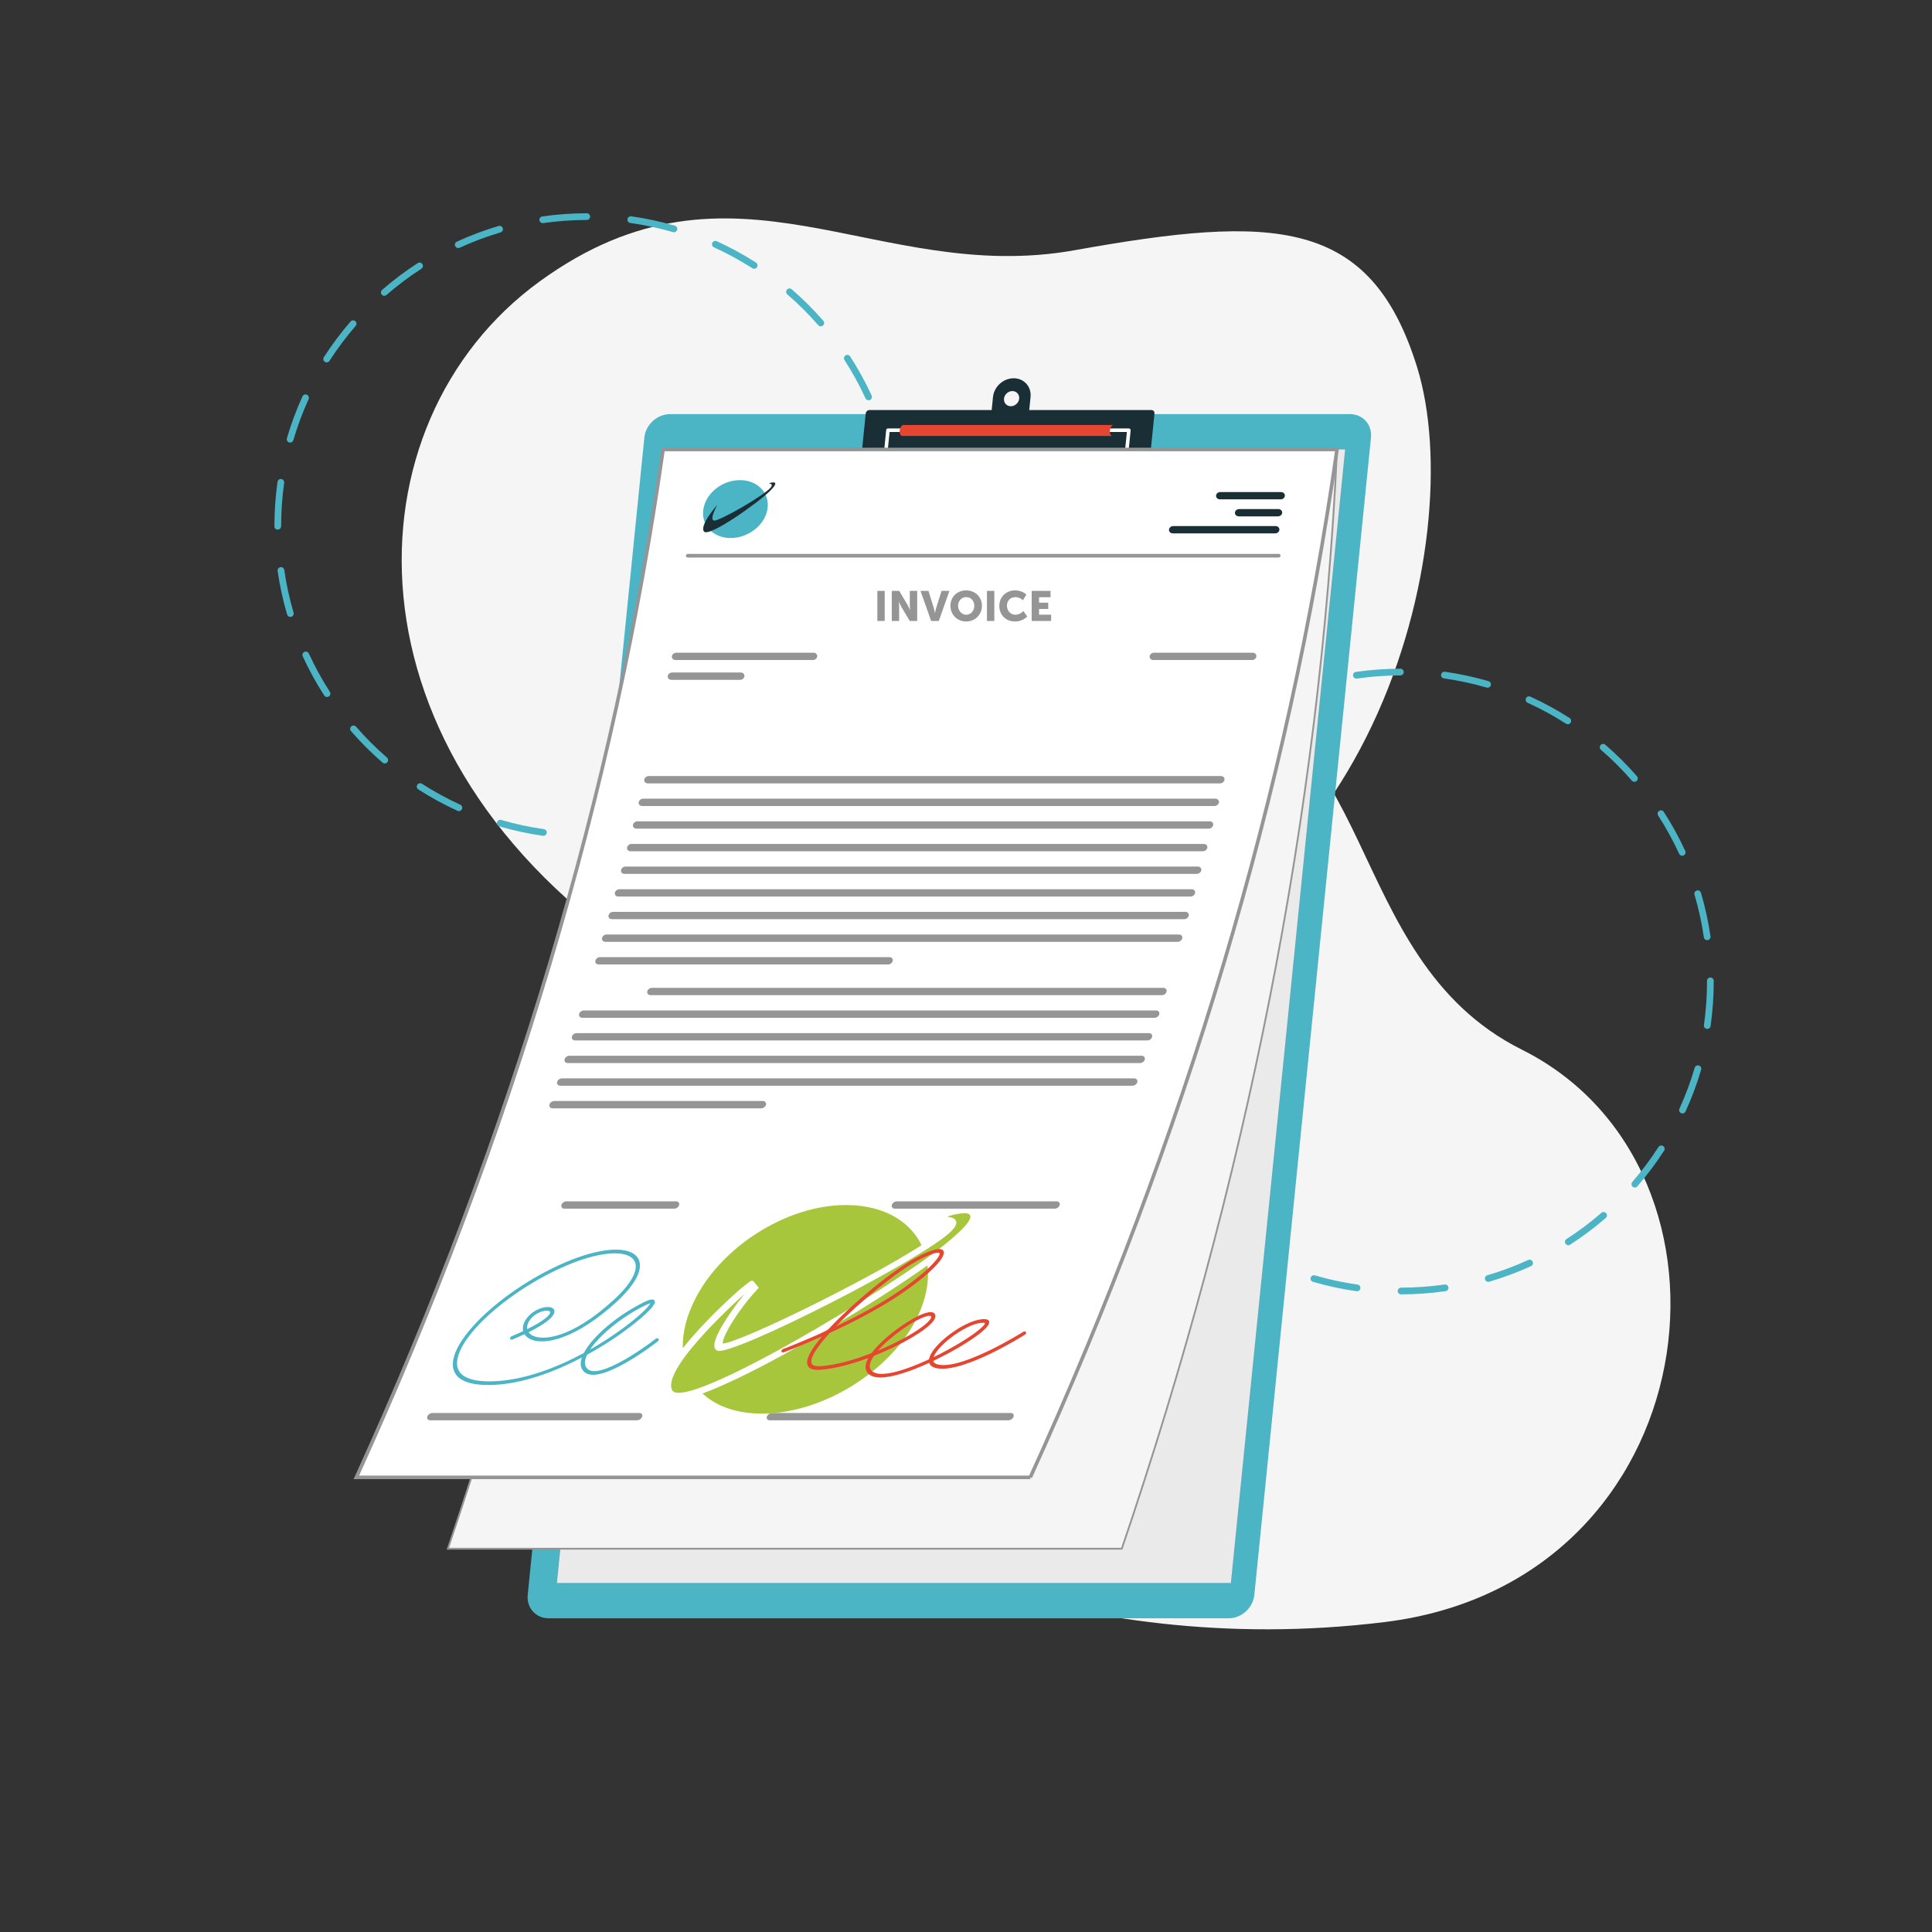 <?xml version="1.0" encoding="UTF-8"?><svg id="_0" xmlns="http://www.w3.org/2000/svg" viewBox="0 0 1080 1080"><rect x="0" y="0" width="1080" height="1080" fill="#333333" stroke="none"/><defs><style>.cls-1,.cls-2{stroke-width:2px;}.cls-1,.cls-3,.cls-4{stroke:#959595;stroke-miterlimit:10;}.cls-1,.cls-5{fill:#fff;}.cls-2{fill:none;stroke:#fff;stroke-linecap:round;stroke-linejoin:round;}.cls-3,.cls-6{fill:#f5f5f5;}.cls-4,.cls-7{fill:#959595;}.cls-8,.cls-9,.cls-7,.cls-10,.cls-11,.cls-5,.cls-12,.cls-6{stroke-width:0px;}.cls-13{isolation:isolate;opacity:.2;}.cls-9{fill:#4bb4c5;}.cls-10{fill:#1a2e35;}.cls-11{fill:#a8c63c;}.cls-12{fill:#e64530;}</style></defs><path class="cls-6" d="m361.21,536.61c-173.76-114.98-168.25-300.39-59.47-379.34,108.78-78.94,187.71,2.55,298.97-17.39,111.27-19.95,165.41-18.58,191.45,65.35,29.89,96.36-24.96,321.6-215.21,345.83-190.26,24.22-215.74-14.44-215.74-14.44Z"/><path class="cls-6" d="m466.02,851.42c-162.09-87-158.55-230.46-85.67-296.18,72.88-65.72,168.67-20.41,168.67-20.41,0,0-8.04-157.34,113.18-148.81,110.46,7.78,85.35,149.17,188.48,200.72,133.22,66.59,105.27,297.49-76.47,319.98-181.74,22.49-308.19-55.31-308.19-55.31Z"/><path class="cls-9" d="m328.38,468.95c-1.04,0-1.88-.84-1.88-1.88,0-1.04.84-1.88,1.88-1.88,8.15,0,16.34-.59,24.35-1.73,1.04-.16,1.97.57,2.12,1.59.15,1.03-.57,1.98-1.59,2.12-8.18,1.17-16.55,1.77-24.88,1.77Zm-24.61-1.72c-.09,0-.18,0-.26-.02-8.23-1.17-16.43-2.94-24.38-5.26-.99-.29-1.57-1.33-1.27-2.33.29-.99,1.32-1.57,2.33-1.27,7.78,2.28,15.8,4.01,23.85,5.15,1.03.14,1.74,1.09,1.6,2.12-.13.94-.94,1.61-1.86,1.61Zm73.34-5.26c-.81,0-1.56-.53-1.8-1.35-.29-.99.28-2.04,1.27-2.33,7.79-2.29,15.48-5.16,22.86-8.54.95-.43,2.06-.02,2.49.92.43.94.02,2.06-.92,2.49-7.55,3.46-15.41,6.39-23.37,8.73-.18.05-.35.08-.53.08Zm-120.6-8.56c-.26,0-.53-.05-.78-.17-7.55-3.45-14.92-7.47-21.9-11.96-.87-.56-1.12-1.72-.56-2.59.56-.87,1.73-1.12,2.6-.56,6.83,4.4,14.05,8.34,21.43,11.71.94.43,1.36,1.54.93,2.49-.32.69-1,1.1-1.71,1.1Zm165.35-11.92c-.62,0-1.22-.3-1.58-.86-.56-.87-.31-2.03.56-2.59,6.82-4.39,13.39-9.32,19.52-14.65.78-.68,1.97-.6,2.65.19.68.78.6,1.97-.19,2.65-6.27,5.44-12.98,10.47-19.95,14.96-.31.2-.67.3-1.01.3Zm-206.78-14.71c-.44,0-.88-.15-1.23-.46-6.27-5.43-12.21-11.36-17.65-17.63-.68-.78-.6-1.97.19-2.65.78-.68,1.96-.6,2.65.19,5.33,6.13,11.14,11.94,17.27,17.25.78.68.87,1.87.19,2.65-.37.43-.89.65-1.42.65Zm243.96-17.54c-.44,0-.88-.15-1.23-.46-.78-.68-.87-1.86-.19-2.65,5.33-6.14,10.25-12.72,14.65-19.54.56-.87,1.73-1.12,2.59-.56.87.56,1.12,1.72.56,2.59-4.48,6.97-9.52,13.69-14.96,19.96-.37.43-.89.65-1.42.65Zm-276.23-19.62c-.62,0-1.22-.3-1.58-.86-4.49-6.96-8.53-14.32-11.99-21.86-.43-.94-.02-2.06.92-2.49.94-.43,2.06-.02,2.49.92,3.39,7.38,7.33,14.58,11.73,21.39.56.87.31,2.03-.56,2.59-.32.2-.67.3-1.02.3Zm302.89-21.79c-.26,0-.53-.05-.78-.17-.94-.43-1.36-1.54-.93-2.49,3.38-7.4,6.25-15.1,8.53-22.88.29-1,1.34-1.57,2.33-1.27.99.29,1.57,1.33,1.27,2.33-2.33,7.96-5.26,15.83-8.72,23.39-.31.69-.99,1.1-1.71,1.1Zm-323.4-22.95c-.81,0-1.56-.53-1.8-1.35-2.34-7.95-4.12-16.15-5.3-24.37-.15-1.03.57-1.98,1.59-2.12,1.04-.15,1.98.57,2.13,1.59,1.15,8.05,2.9,16.07,5.19,23.85.29.99-.28,2.04-1.27,2.33-.18.05-.35.08-.53.08Zm337.24-24.3c-.09,0-.18,0-.27-.02-1.03-.15-1.74-1.1-1.59-2.12,1.14-8.01,1.72-16.2,1.72-24.35v-.38c0-1.04.84-1.88,1.88-1.88s1.88.84,1.88,1.88v.38c0,8.32-.59,16.69-1.75,24.88-.13.94-.94,1.61-1.86,1.61Zm-344.26-24.52c-1.04,0-1.88-.74-1.88-1.78,0-.02,0-.24,0-.26,0-8.19.58-16.5,1.73-24.62.15-1.03,1.08-1.75,2.12-1.6,1.03.14,1.74,1.09,1.6,2.12-1.12,7.95-1.69,16.08-1.69,24.16,0,1.04-.84,1.97-1.88,1.97Zm344.2-25.09c-.92,0-1.72-.67-1.85-1.61-1.16-8.04-2.92-16.06-5.22-23.84-.29-.99.27-2.04,1.27-2.33,1.01-.3,2.04.28,2.33,1.27,2.35,7.95,4.14,16.15,5.33,24.37.15,1.03-.56,1.98-1.59,2.13-.09.01-.18.02-.27.02Zm-337.29-23.56c-.17,0-.35-.02-.53-.08-1-.29-1.57-1.33-1.28-2.33,2.33-7.97,5.25-15.84,8.7-23.4.43-.95,1.56-1.36,2.49-.93.95.43,1.36,1.54.93,2.49-3.37,7.39-6.23,15.09-8.51,22.89-.24.82-.99,1.35-1.8,1.35Zm323.35-23.65c-.71,0-1.39-.41-1.71-1.09-3.38-7.36-7.34-14.55-11.75-21.38-.56-.87-.31-2.03.56-2.6.87-.57,2.03-.31,2.6.56,4.51,6.97,8.55,14.33,12.01,21.85.43.94.02,2.06-.92,2.49-.26.12-.52.17-.79.17Zm-302.93-21.17c-.35,0-.7-.1-1.01-.3-.87-.56-1.13-1.72-.57-2.59,4.48-6.97,9.51-13.7,14.94-19.98.68-.79,1.86-.87,2.65-.19.79.68.87,1.86.19,2.65-5.32,6.15-10.24,12.73-14.62,19.55-.36.56-.96.86-1.58.86Zm276.21-20.16c-.52,0-1.05-.22-1.42-.65-5.33-6.12-11.15-11.92-17.29-17.23-.79-.68-.87-1.86-.19-2.65.68-.79,1.86-.87,2.65-.19,6.28,5.42,12.22,11.35,17.67,17.61.68.78.6,1.97-.18,2.65-.35.31-.79.46-1.23.46Zm-243.99-17.08c-.53,0-1.05-.22-1.42-.65-.68-.78-.6-1.97.18-2.65,6.27-5.45,12.98-10.49,19.94-14.99.88-.57,2.03-.31,2.6.56.56.87.31,2.03-.56,2.6-6.81,4.4-13.38,9.33-19.51,14.66-.36.31-.79.46-1.23.46Zm206.74-15.11c-.35,0-.7-.1-1.01-.3-6.85-4.39-14.06-8.32-21.44-11.68-.94-.43-1.36-1.54-.93-2.49.43-.95,1.55-1.36,2.49-.93,7.54,3.43,14.91,7.45,21.91,11.94.87.56,1.13,1.72.57,2.59-.36.56-.96.86-1.58.86Zm-165.4-11.58c-.71,0-1.39-.41-1.71-1.09-.43-.94-.02-2.06.92-2.49,7.54-3.46,15.4-6.41,23.36-8.76.99-.29,2.04.28,2.33,1.27.29.99-.27,2.04-1.27,2.33-7.78,2.29-15.47,5.18-22.85,8.57-.25.12-.52.17-.78.17Zm120.57-8.82c-.17,0-.35-.02-.53-.08-7.79-2.27-15.82-3.99-23.86-5.12-1.03-.14-1.74-1.09-1.6-2.12.15-1.03,1.1-1.74,2.12-1.6,8.23,1.16,16.43,2.92,24.39,5.24.99.29,1.57,1.33,1.28,2.33-.24.82-.99,1.35-1.8,1.35Zm-73.36-5.1c-.92,0-1.72-.67-1.85-1.61-.15-1.03.56-1.98,1.59-2.13,8.18-1.18,16.55-1.78,24.88-1.8h0c1.04,0,1.88.84,1.88,1.88,0,1.04-.84,1.88-1.87,1.88-8.15.01-16.34.6-24.35,1.76-.09.01-.18.02-.27.02Z"/><path class="cls-9" d="m783.21,723.55c-1.04,0-1.88-.84-1.88-1.88,0-1.04.84-1.88,1.88-1.88,8.15,0,16.34-.59,24.35-1.73,1.04-.16,1.97.57,2.12,1.59.15,1.03-.57,1.98-1.59,2.12-8.18,1.17-16.55,1.77-24.88,1.77Zm-24.61-1.72c-.09,0-.18,0-.26-.02-8.23-1.17-16.43-2.94-24.38-5.26-.99-.29-1.57-1.33-1.27-2.33.29-.99,1.32-1.57,2.33-1.27,7.78,2.28,15.8,4.01,23.85,5.15,1.03.14,1.74,1.09,1.6,2.12-.13.94-.94,1.61-1.86,1.61Zm73.34-5.26c-.81,0-1.56-.53-1.8-1.35-.29-.99.28-2.04,1.27-2.33,7.79-2.29,15.48-5.16,22.86-8.54.95-.43,2.06-.02,2.49.92.43.94.02,2.06-.92,2.49-7.55,3.46-15.41,6.39-23.37,8.73-.18.05-.35.08-.53.08Zm-120.6-8.56c-.26,0-.53-.05-.78-.17-7.55-3.45-14.92-7.47-21.9-11.96-.87-.56-1.12-1.72-.56-2.59.56-.87,1.73-1.12,2.6-.56,6.83,4.4,14.05,8.34,21.43,11.71.94.43,1.36,1.54.93,2.49-.32.69-1,1.1-1.71,1.1Zm165.35-11.92c-.62,0-1.22-.3-1.58-.86-.56-.87-.31-2.03.56-2.59,6.82-4.39,13.39-9.32,19.52-14.65.78-.68,1.97-.6,2.65.19.68.78.6,1.97-.19,2.65-6.27,5.44-12.98,10.47-19.95,14.96-.31.2-.67.3-1.01.3Zm-206.78-14.71c-.44,0-.88-.15-1.23-.46-6.27-5.43-12.21-11.36-17.65-17.63-.68-.78-.6-1.97.19-2.65.78-.68,1.96-.6,2.65.19,5.33,6.13,11.14,11.94,17.27,17.25.78.68.87,1.87.19,2.65-.37.43-.89.65-1.42.65Zm243.96-17.54c-.44,0-.88-.15-1.23-.46-.78-.68-.87-1.86-.19-2.65,5.33-6.14,10.25-12.72,14.65-19.54.56-.87,1.73-1.12,2.59-.56.87.56,1.12,1.72.56,2.59-4.48,6.97-9.52,13.69-14.96,19.96-.37.43-.89.65-1.42.65Zm-276.23-19.62c-.62,0-1.22-.3-1.58-.86-4.49-6.96-8.53-14.32-11.99-21.86-.43-.94-.02-2.06.92-2.49.94-.43,2.06-.02,2.49.92,3.39,7.38,7.33,14.58,11.73,21.39.56.87.31,2.03-.56,2.59-.32.2-.67.3-1.02.3Zm302.89-21.79c-.26,0-.53-.05-.78-.17-.94-.43-1.36-1.54-.93-2.49,3.38-7.4,6.25-15.1,8.53-22.88.29-1,1.34-1.57,2.33-1.27.99.29,1.57,1.33,1.27,2.33-2.33,7.96-5.26,15.83-8.72,23.39-.31.69-.99,1.1-1.71,1.1Zm-323.4-22.95c-.81,0-1.56-.53-1.8-1.35-2.34-7.95-4.12-16.15-5.3-24.37-.15-1.03.57-1.98,1.59-2.12,1.04-.15,1.98.57,2.13,1.59,1.15,8.05,2.9,16.07,5.19,23.85.29.99-.28,2.04-1.27,2.33-.18.05-.35.08-.53.08Zm337.24-24.3c-.09,0-.18,0-.27-.02-1.03-.15-1.74-1.1-1.59-2.12,1.14-8.01,1.72-16.2,1.72-24.35v-.38c0-1.04.84-1.88,1.88-1.88s1.88.84,1.88,1.88v.38c0,8.32-.59,16.69-1.75,24.88-.13.94-.94,1.61-1.86,1.61Zm-344.26-24.52c-1.04,0-1.88-.74-1.88-1.78,0-.02,0-.24,0-.26,0-8.19.58-16.5,1.73-24.62.15-1.03,1.08-1.75,2.12-1.6,1.03.14,1.74,1.09,1.6,2.12-1.12,7.95-1.69,16.08-1.69,24.16,0,1.04-.84,1.97-1.88,1.97Zm344.2-25.09c-.92,0-1.72-.67-1.85-1.61-1.16-8.04-2.92-16.06-5.22-23.84-.29-.99.27-2.04,1.27-2.33,1.01-.3,2.04.28,2.33,1.27,2.35,7.95,4.14,16.15,5.33,24.37.15,1.03-.56,1.98-1.59,2.13-.09.01-.18.02-.27.02Zm-337.29-23.56c-.17,0-.35-.02-.53-.08-1-.29-1.57-1.33-1.28-2.33,2.33-7.97,5.25-15.84,8.7-23.4.43-.95,1.56-1.36,2.49-.93.95.43,1.36,1.54.93,2.49-3.37,7.39-6.23,15.09-8.51,22.89-.24.82-.99,1.35-1.8,1.35Zm323.35-23.65c-.71,0-1.39-.41-1.71-1.09-3.38-7.36-7.34-14.55-11.75-21.38-.56-.87-.31-2.03.56-2.6.87-.57,2.03-.31,2.6.56,4.51,6.97,8.55,14.33,12.01,21.85.43.94.02,2.06-.92,2.49-.26.12-.52.17-.79.17Zm-302.93-21.17c-.35,0-.7-.1-1.01-.3-.87-.56-1.13-1.72-.57-2.59,4.48-6.97,9.51-13.7,14.94-19.98.68-.79,1.86-.87,2.65-.19.79.68.87,1.86.19,2.65-5.32,6.15-10.24,12.73-14.62,19.55-.36.56-.96.86-1.58.86Zm276.21-20.16c-.52,0-1.05-.22-1.42-.65-5.33-6.12-11.15-11.92-17.29-17.23-.79-.68-.87-1.86-.19-2.65.68-.79,1.86-.87,2.65-.19,6.28,5.42,12.22,11.35,17.67,17.61.68.78.6,1.97-.18,2.65-.35.31-.79.46-1.23.46Zm-243.99-17.08c-.53,0-1.05-.22-1.42-.65-.68-.78-.6-1.97.18-2.65,6.27-5.45,12.98-10.49,19.94-14.99.88-.57,2.03-.31,2.6.56.56.87.31,2.03-.56,2.6-6.81,4.4-13.38,9.33-19.51,14.66-.36.31-.79.46-1.23.46Zm206.74-15.11c-.35,0-.7-.1-1.01-.3-6.85-4.39-14.06-8.32-21.44-11.68-.94-.43-1.36-1.54-.93-2.49.43-.95,1.55-1.36,2.49-.93,7.54,3.43,14.91,7.45,21.91,11.94.87.56,1.13,1.72.57,2.59-.36.56-.96.86-1.58.86Zm-165.4-11.58c-.71,0-1.39-.41-1.71-1.09-.43-.94-.02-2.06.92-2.49,7.54-3.46,15.4-6.41,23.36-8.76.99-.29,2.04.28,2.33,1.27.29.99-.27,2.04-1.27,2.33-7.78,2.29-15.47,5.18-22.85,8.57-.25.12-.52.17-.78.17Zm120.57-8.82c-.17,0-.35-.02-.53-.08-7.79-2.27-15.82-3.99-23.86-5.12-1.03-.14-1.74-1.09-1.6-2.12.15-1.03,1.1-1.74,2.12-1.6,8.23,1.16,16.43,2.92,24.39,5.24.99.29,1.57,1.33,1.28,2.33-.24.82-.99,1.35-1.8,1.35Zm-73.36-5.1c-.92,0-1.72-.67-1.85-1.61-.15-1.03.56-1.98,1.59-2.13,8.18-1.18,16.55-1.78,24.88-1.8h0c1.04,0,1.88.84,1.88,1.88,0,1.04-.84,1.88-1.87,1.88-8.15.01-16.34.6-24.35,1.76-.09.01-.18.02-.27.02Z"/><path class="cls-9" d="m686.8,904.64h-380.06c-7.21,0-12.47-5.85-11.75-13.06l65.21-647.02c.73-7.21,7.16-13.06,14.38-13.06h380.06c7.21,0,12.47,5.85,11.75,13.06l-65.21,647.02c-.73,7.21-7.16,13.06-14.38,13.06Z"/><path class="cls-10" d="m629.89,280.52h-140.43c-5.79,0-10.02-4.69-9.43-10.49l3.92-38.92c.1-1.04,1.03-1.88,2.07-1.88h157.65c1.04,0,1.79.84,1.69,1.88l-3.92,38.92c-.58,5.79-5.75,10.49-11.55,10.49Z"/><path class="cls-10" d="m566.64,211.45c-5.8,0-10.97,4.7-11.56,10.5l-1.64,16.31h21l1.64-16.31c.58-5.8-3.64-10.5-9.44-10.5Zm-1.58,15.64c-2.34,0-4.05-1.9-3.82-4.24.24-2.34,2.33-4.24,4.67-4.24s4.05,1.9,3.82,4.24c-.24,2.34-2.33,4.24-4.67,4.24Z"/><path class="cls-2" d="m631.04,240.5l-2.84,28.16h-56.86c.22-5.51-3.91-9.87-9.46-9.87s-10.58,4.36-11.48,9.87h-56.86l2.84-28.16h134.66Z"/><path class="cls-12" d="m620.41,240.65c.24-2.36,1.78-3.07,1.78-3.07h-117.47s-1.54.71-1.78,3.07c-.25,2.44,1.16,3.07,1.16,3.07h117.47s-1.4-.63-1.16-3.07Z"/><polygon class="cls-5" points="688.06 884.88 311.33 884.88 375.19 251.26 751.93 251.26 688.06 884.88"/><path class="cls-10" d="m722.03,318.12h-330.19c-.62,0-1.13-.51-1.13-1.13s.51-1.13,1.13-1.13h330.19c.62,0,1.13.51,1.13,1.13s-.51,1.13-1.13,1.13Z"/><path class="cls-9" d="m434.85,288.14c-1,9.89-9.82,17.91-19.72,17.91s-17.1-8.02-16.11-17.91c1-9.89,9.82-17.91,19.72-17.91s17.1,8.02,16.11,17.91Z"/><path class="cls-10" d="m406.75,285.46s-9.62,12.68-6.73,16.55,29.58-17.87,35.99-25.32c6.41-7.45-1.11-4.47-1.11-4.47,0,0,2.83.16,1.32,2.46-3.08,4.69-28.45,21.44-31.04,20.55-2.59-.89,1.58-9.78,1.58-9.78Z"/><path class="cls-10" d="m721.49,282.14h-33.96c-1.25,0-2.26-1.01-2.26-2.26s1.01-2.26,2.26-2.26h33.96c1.25,0,2.26,1.01,2.26,2.26s-1.01,2.26-2.26,2.26Z"/><path class="cls-10" d="m720.43,292.66h-21.9c-1.25,0-2.26-1.01-2.26-2.26s1.01-2.26,2.26-2.26h21.9c1.25,0,2.26,1.01,2.26,2.26s-1.01,2.26-2.26,2.26Z"/><path class="cls-10" d="m719.37,303.18h-57.2c-1.25,0-2.26-1.01-2.26-2.26s1.01-2.26,2.26-2.26h57.2c1.25,0,2.26,1.01,2.26,2.26s-1.01,2.26-2.26,2.26Z"/><path class="cls-8" d="m477.25,345.22c.57-5.66,5.32-9.75,11.14-9.75,3.09,0,5.63,1.11,7.18,3.17l-2.49,2.14c-1.23-1.49-2.86-2.22-4.84-2.22-3.93,0-7.05,2.76-7.45,6.66-.39,3.9,2.17,6.67,6.1,6.67,1.98,0,3.76-.73,5.29-2.25l2.06,2.17c-1.97,2.06-4.74,3.17-7.85,3.17-5.8,0-9.72-4.09-9.15-9.75Z"/><path class="cls-8" d="m496.55,345.22c.56-5.61,5.32-9.75,11.2-9.75s9.8,4.12,9.23,9.75c-.57,5.64-5.32,9.75-11.2,9.75s-9.8-4.14-9.23-9.75Zm16.88,0c.39-3.87-2.17-6.66-5.99-6.66s-6.95,2.79-7.34,6.66c-.39,3.87,2.17,6.67,5.99,6.67s6.94-2.79,7.34-6.67Z"/><path class="cls-8" d="m538.54,335.74l-1.91,18.97h-2.9l-9.17-12.84-1.29,12.84h-3.49l1.91-18.97h2.9l9.16,12.84,1.29-12.84h3.5Z"/><path class="cls-8" d="m547.19,338.72h-6.29l.3-2.98h16.09l-.3,2.98h-6.29l-1.61,15.99h-3.52l1.61-15.99Z"/><path class="cls-8" d="m570.46,354.7l-3.32-5.55c-.25.03-.49.03-.73.03h-4.28l-.56,5.53h-3.52l1.91-18.97h7.8c4.98,0,7.82,2.55,7.39,6.75-.29,2.87-1.97,4.98-4.64,5.99l3.73,6.23h-3.79Zm-3.16-15.99h-4.12l-.76,7.56h4.12c3.09,0,4.83-1.41,5.07-3.79.24-2.38-1.22-3.77-4.31-3.77Z"/><path class="cls-8" d="m590.61,350.32h-9.48l-2.31,4.39h-3.63l10.45-18.97h3.47l6.65,18.97h-3.68l-1.46-4.39Zm-.89-2.76l-2.74-8.29-4.38,8.29h7.13Z"/><path class="cls-8" d="m597.5,345.22c.57-5.66,5.32-9.75,11.14-9.75,3.09,0,5.63,1.11,7.18,3.17l-2.49,2.14c-1.23-1.49-2.86-2.22-4.84-2.22-3.93,0-7.05,2.76-7.45,6.66-.39,3.9,2.17,6.67,6.1,6.67,1.98,0,3.76-.73,5.29-2.25l2.06,2.17c-1.97,2.06-4.74,3.17-7.85,3.17-5.8,0-9.72-4.09-9.15-9.75Z"/><path class="cls-8" d="m622.85,338.72h-6.29l.3-2.98h16.09l-.3,2.98h-6.29l-1.61,15.99h-3.52l1.61-15.99Z"/><path class="cls-10" d="m466.28,381.37h-76.72c-1.25,0-2.26-1.01-2.26-2.26s1.01-2.26,2.26-2.26h76.72c1.25,0,2.26,1.01,2.26,2.26s-1.01,2.26-2.26,2.26Z"/><path class="cls-10" d="m426.69,393.57h-38.36c-1.25,0-2.26-1.01-2.26-2.26s1.01-2.26,2.26-2.26h38.36c1.25,0,2.26,1.01,2.26,2.26s-1.01,2.26-2.26,2.26Z"/><path class="cls-10" d="m701.76,457.35h-319.86c-1.25,0-2.26-1.01-2.26-2.26s1.01-2.26,2.26-2.26h319.86c1.25,0,2.26,1.01,2.26,2.26s-1.01,2.26-2.26,2.26Z"/><path class="cls-10" d="m700.36,471.27h-319.86c-1.25,0-2.26-1.01-2.26-2.26s1.01-2.26,2.26-2.26h319.86c1.25,0,2.26,1.01,2.26,2.26s-1.01,2.26-2.26,2.26Z"/><path class="cls-10" d="m698.95,485.19h-319.86c-1.25,0-2.26-1.01-2.26-2.26s1.01-2.26,2.26-2.26h319.86c1.25,0,2.26,1.01,2.26,2.26s-1.01,2.26-2.26,2.26Z"/><path class="cls-10" d="m697.55,499.11h-319.86c-1.25,0-2.26-1.01-2.26-2.26s1.01-2.26,2.26-2.26h319.86c1.25,0,2.26,1.01,2.26,2.26s-1.01,2.26-2.26,2.26Z"/><path class="cls-10" d="m696.15,513.03h-319.86c-1.25,0-2.26-1.01-2.26-2.26s1.01-2.26,2.26-2.26h319.86c1.25,0,2.26,1.01,2.26,2.26s-1.01,2.26-2.26,2.26Z"/><path class="cls-10" d="m694.74,526.95h-319.86c-1.25,0-2.26-1.01-2.26-2.26s1.01-2.26,2.26-2.26h319.86c1.25,0,2.26,1.01,2.26,2.26s-1.01,2.26-2.26,2.26Z"/><path class="cls-10" d="m693.34,540.88h-319.86c-1.25,0-2.26-1.01-2.26-2.26s1.01-2.26,2.26-2.26h319.86c1.25,0,2.26,1.01,2.26,2.26s-1.01,2.26-2.26,2.26Z"/><path class="cls-10" d="m691.94,554.8h-319.86c-1.25,0-2.26-1.01-2.26-2.26s1.01-2.26,2.26-2.26h319.86c1.25,0,2.26,1.01,2.26,2.26s-1.01,2.26-2.26,2.26Z"/><path class="cls-10" d="m532.4,568.72h-161.73c-1.25,0-2.26-1.01-2.26-2.26s1.01-2.26,2.26-2.26h161.73c1.25,0,2.26,1.01,2.26,2.26s-1.01,2.26-2.26,2.26Z"/><path class="cls-10" d="m711.79,381.37h-55.16c-1.25,0-2.26-1.01-2.26-2.26s1.01-2.26,2.26-2.26h55.16c1.25,0,2.26,1.01,2.26,2.26s-1.01,2.26-2.26,2.26Z"/><path class="cls-10" d="m688.77,587.6h-285.8c-1.25,0-2.26-1.01-2.26-2.26s1.01-2.26,2.26-2.26h285.8c1.25,0,2.26,1.01,2.26,2.26s-1.01,2.26-2.26,2.26Z"/><path class="cls-10" d="m687.23,601.52h-319.86c-1.25,0-2.26-1.01-2.26-2.26s1.01-2.26,2.26-2.26h319.86c1.25,0,2.26,1.01,2.26,2.26s-1.01,2.26-2.26,2.26Z"/><path class="cls-10" d="m685.83,615.44h-319.86c-1.25,0-2.26-1.01-2.26-2.26s1.01-2.26,2.26-2.26h319.86c1.25,0,2.26,1.01,2.26,2.26s-1.01,2.26-2.26,2.26Z"/><path class="cls-10" d="m684.42,629.37h-319.86c-1.25,0-2.26-1.01-2.26-2.26s1.01-2.26,2.26-2.26h319.86c1.25,0,2.26,1.01,2.26,2.26s-1.01,2.26-2.26,2.26Z"/><path class="cls-10" d="m683.02,643.29h-319.86c-1.25,0-2.26-1.01-2.26-2.26s1.01-2.26,2.26-2.26h319.86c1.25,0,2.26,1.01,2.26,2.26s-1.01,2.26-2.26,2.26Z"/><path class="cls-10" d="m478.3,657.21h-116.55c-1.25,0-2.26-1.01-2.26-2.26s1.01-2.26,2.26-2.26h116.55c1.25,0,2.26,1.01,2.26,2.26s-1.01,2.26-2.26,2.26Z"/><g class="cls-13"><polygon class="cls-4" points="688.06 884.88 311.33 884.88 375.19 251.26 751.93 251.26 688.06 884.88"/></g><path class="cls-5" d="m627.09,865.74H250.36c69.17-203.8,110.96-410.68,120.32-614.48h376.73c-9.35,203.8-51.14,410.68-120.31,614.48Z"/><path class="cls-10" d="m718.03,315.87h-330.19c-.62,0-1.14-.49-1.16-1.09-.02-.6.47-1.09,1.1-1.09h330.19c.62,0,1.15.49,1.16,1.09.02.6-.47,1.09-1.1,1.09Z"/><path class="cls-9" d="m429.85,286.88c-.6,9.56-9.19,17.31-19.07,17.31-9.89,0-17.35-7.76-16.75-17.31.6-9.56,9.04-17.3,18.93-17.3,9.89,0,17.49,7.74,16.89,17.3Z"/><path class="cls-10" d="m401.64,284.28s-9.11,12.26-6.11,16c3.04,3.74,28.96-17.28,34.99-24.47,6.07-7.19-1.32-4.31-1.32-4.32,0,0,2.83.15,1.43,2.37-2.84,4.53-27.55,20.72-30.19,19.86-2.62-.86,1.21-9.45,1.2-9.45Z"/><path class="cls-10" d="m716.24,281.08h-33.96c-1.25,0-2.3-.98-2.36-2.18-.06-1.2.91-2.18,2.16-2.18h33.96c1.25,0,2.31.98,2.36,2.18.06,1.21-.91,2.18-2.16,2.18Z"/><path class="cls-10" d="m715.6,291.25h-21.9c-1.25,0-2.29-.98-2.35-2.18-.05-1.21.93-2.18,2.17-2.18h21.9c1.25,0,2.3.98,2.35,2.18.05,1.21-.92,2.18-2.17,2.18Z"/><path class="cls-10" d="m714.92,301.42c-19.06,0-38.13,0-57.2,0-1.24,0-2.29-.98-2.34-2.18-.05-1.21.94-2.19,2.18-2.18h57.2c1.25,0,2.29.98,2.34,2.18.05,1.21-.93,2.18-2.18,2.18Z"/><path class="cls-8" d="m473.8,342.11c.49-5.48,5.16-9.45,10.98-9.45,3.09,0,5.66,1.08,7.24,3.07-.82.69-1.64,1.38-2.46,2.07-1.26-1.44-2.9-2.15-4.88-2.15-3.93,0-7,2.68-7.34,6.45-.34,3.78,2.26,6.46,6.19,6.46,1.97,0,3.75-.71,5.27-2.18.69.7,1.39,1.4,2.08,2.1-1.94,2-4.7,3.07-7.82,3.07-5.8,0-9.75-3.96-9.27-9.45Z"/><path class="cls-8" d="m493.1,342.11c.48-5.43,5.16-9.45,11.04-9.45,5.88,0,9.88,3.99,9.39,9.45-.49,5.46-5.2,9.45-11.08,9.45-5.88,0-9.83-4.02-9.35-9.45Zm16.88,0c.33-3.75-2.28-6.45-6.1-6.45-3.82,0-6.9,2.7-7.23,6.45-.34,3.75,2.26,6.46,6.08,6.46,3.82,0,6.91-2.7,7.25-6.46Z"/><path class="cls-8" d="m534.93,332.93c-.52,6.12-1.07,12.25-1.64,18.37h-2.9c-3.1-4.15-6.21-8.29-9.33-12.44-.36,4.15-.74,8.29-1.13,12.44h-3.49c.57-6.13,1.12-12.25,1.64-18.37h2.9c3.14,4.15,6.26,8.29,9.36,12.44.38-4.15.74-8.29,1.09-12.44h3.5Z"/><path class="cls-8" d="m543.63,335.81h-6.29c.08-.96.16-1.92.25-2.88h16.09c-.08.96-.16,1.92-.25,2.88h-6.29c-.45,5.16-.91,10.32-1.39,15.49h-3.52c.48-5.16.95-10.33,1.39-15.49Z"/><path class="cls-8" d="m567.12,351.3c-1.13-1.79-2.25-3.59-3.38-5.38-.25.03-.49.03-.73.03h-4.28c-.16,1.78-.33,3.57-.49,5.36h-3.52c.57-6.13,1.12-12.25,1.64-18.37h7.8c4.98,0,7.87,2.46,7.51,6.53-.24,2.78-1.9,4.83-4.56,5.8,1.27,2.01,2.54,4.02,3.8,6.04h-3.79Zm-3.37-15.49h-4.12c-.21,2.44-.43,4.88-.65,7.32h4.12c3.09,0,4.81-1.36,5.02-3.67.2-2.31-1.28-3.65-4.37-3.65Z"/><path class="cls-8" d="m587.22,347.04h-9.48c-.75,1.42-1.51,2.83-2.26,4.25h-3.63c3.42-6.13,6.81-12.25,10.18-18.37h3.47c2.33,6.12,4.64,12.25,6.92,18.37h-3.68c-.5-1.42-1-2.84-1.5-4.25Zm-.92-2.68c-.95-2.68-1.91-5.35-2.87-8.03-1.42,2.68-2.84,5.35-4.26,8.03h7.13Z"/><path class="cls-8" d="m594.05,342.11c.49-5.48,5.16-9.45,10.98-9.45,3.09,0,5.65,1.08,7.24,3.07-.82.69-1.64,1.38-2.46,2.07-1.26-1.44-2.9-2.15-4.88-2.15-3.93,0-7,2.68-7.34,6.45-.34,3.78,2.26,6.46,6.19,6.46,1.98,0,3.75-.71,5.27-2.18.69.7,1.39,1.4,2.08,2.1-1.95,2-4.71,3.07-7.82,3.07-5.8,0-9.75-3.96-9.27-9.45Z"/><path class="cls-8" d="m619.29,335.81h-6.29c.08-.96.16-1.92.25-2.88h16.09c-.08.96-.16,1.92-.25,2.88h-6.29c-.45,5.16-.91,10.32-1.39,15.49h-3.52c.48-5.16.95-10.33,1.39-15.49Z"/><path class="cls-10" d="m463.04,377.14h-76.72c-1.25,0-2.26-.98-2.26-2.19,0-1.21,1.01-2.19,2.26-2.19h76.73c1.25,0,2.26.98,2.26,2.19,0,1.21-1.01,2.19-2.26,2.19Z"/><path class="cls-10" d="m423.39,388.98h-38.36c-1.25,0-2.25-.98-2.24-2.19,0-1.21,1.03-2.19,2.27-2.19h38.36c1.25,0,2.25.98,2.25,2.19-.01,1.21-1.03,2.19-2.27,2.19Z"/><path class="cls-10" d="m697.07,450.88h-319.86c-1.25,0-2.22-.98-2.18-2.19.04-1.21,1.09-2.19,2.34-2.19h319.86c1.25,0,2.22.98,2.18,2.19-.04,1.21-1.09,2.19-2.34,2.19Z"/><path class="cls-10" d="m695.12,464.41h-319.86c-1.25,0-2.22-.98-2.16-2.19.05-1.21,1.1-2.19,2.35-2.19h319.86c1.25,0,2.22.98,2.17,2.19-.06,1.21-1.11,2.2-2.35,2.19Z"/><path class="cls-10" d="m693.08,477.94h-319.86c-1.25,0-2.21-.98-2.15-2.2.06-1.21,1.11-2.19,2.37-2.19h319.86c1.24,0,2.21.98,2.15,2.19-.06,1.21-1.12,2.2-2.37,2.2Z"/><path class="cls-10" d="m690.96,491.47h-319.86c-1.25,0-2.2-.98-2.14-2.2.07-1.21,1.13-2.2,2.38-2.2h319.86c1.24,0,2.21.98,2.14,2.2-.07,1.21-1.14,2.2-2.38,2.2Z"/><path class="cls-10" d="m688.75,505h-319.86c-1.24,0-2.2-.98-2.12-2.2.07-1.21,1.15-2.2,2.39-2.2h319.86c1.25,0,2.2.98,2.12,2.2-.08,1.21-1.15,2.2-2.4,2.2Z"/><path class="cls-10" d="m686.45,518.53h-319.86c-1.25,0-2.19-.98-2.11-2.2.08-1.21,1.16-2.2,2.41-2.2h319.86c1.25,0,2.19.98,2.11,2.2-.08,1.21-1.16,2.2-2.41,2.2Z"/><path class="cls-10" d="m684.07,532.06h-319.86c-1.24,0-2.18-.98-2.09-2.2.09-1.21,1.18-2.2,2.42-2.2h319.86c1.24,0,2.19.98,2.1,2.2-.09,1.21-1.18,2.2-2.42,2.2Z"/><path class="cls-10" d="m681.59,545.6h-319.86c-1.25,0-2.18-.98-2.08-2.2.1-1.21,1.19-2.2,2.44-2.2h319.86c1.25,0,2.18.98,2.08,2.2-.1,1.21-1.19,2.2-2.44,2.2Z"/><path class="cls-10" d="m520.91,559.13h-161.73c-1.24,0-2.17-.98-2.07-2.2.11-1.21,1.2-2.2,2.45-2.2h161.73c1.25,0,2.17.98,2.07,2.2-.1,1.21-1.2,2.2-2.45,2.2Z"/><path class="cls-10" d="m708.56,377.14h-55.16c-1.24,0-2.26-.98-2.25-2.19,0-1.21,1.01-2.19,2.26-2.19h55.16c1.25,0,2.26.98,2.26,2.19,0,1.21-1.01,2.19-2.26,2.19Z"/><path class="cls-10" d="m675.57,577.49h-285.8c-1.25,0-2.17-.98-2.05-2.2.11-1.21,1.22-2.2,2.47-2.2h285.8c1.25,0,2.16.98,2.05,2.2-.12,1.21-1.22,2.2-2.47,2.2Z"/><path class="cls-10" d="m672.67,591.02c-106.62,0-213.24,0-319.86,0-1.25,0-2.16-.98-2.03-2.2.13-1.21,1.24-2.2,2.48-2.2h319.86c1.25,0,2.16.98,2.04,2.2-.12,1.21-1.24,2.2-2.49,2.2Z"/><path class="cls-10" d="m669.82,604.56c-106.62,0-213.24,0-319.86,0-1.25,0-2.15-.98-2.02-2.2.13-1.21,1.25-2.2,2.5-2.2h319.86c1.25,0,2.16.98,2.02,2.2-.13,1.21-1.25,2.2-2.5,2.2Z"/><path class="cls-10" d="m666.89,618.09h-319.86c-1.25,0-2.14-.98-2-2.2.14-1.21,1.26-2.2,2.51-2.2h319.86c1.25,0,2.15.98,2.01,2.2-.15,1.21-1.27,2.2-2.51,2.2Z"/><path class="cls-10" d="m663.86,631.62h-319.86c-1.24,0-2.14-.98-1.99-2.2.15-1.21,1.28-2.2,2.53-2.2h319.86c1.24,0,2.14.98,1.99,2.2-.15,1.21-1.28,2.2-2.53,2.2Z"/><path class="cls-10" d="m457.45,645.15h-116.55c-1.24,0-2.13-.98-1.98-2.2.16-1.21,1.29-2.19,2.54-2.2h116.55c1.25,0,2.13.98,1.98,2.2-.16,1.21-1.3,2.2-2.54,2.2Z"/><path class="cls-3" d="m627.09,865.74H250.36c69.17-203.8,110.96-410.68,120.32-614.48h376.73c-9.35,203.8-51.14,410.68-120.31,614.48Z"/><path class="cls-1" d="m575.95,825.85H199.21c86.88-190.57,144.4-384.02,171.46-574.59h376.73c-27.07,190.57-84.58,384.02-171.46,574.59Z"/><path class="cls-7" d="m714.67,311.67h-330.19c-.62,0-1.1-.46-1.06-1.02.03-.56.57-1.02,1.19-1.02h330.19c.62,0,1.1.46,1.06,1.02-.04.56-.57,1.02-1.19,1.02Z"/><path class="cls-9" d="m429.02,284.57c-1.43,8.94-10.69,16.19-20.58,16.19s-16.68-7.25-15.24-16.19c1.43-8.94,10.54-16.18,20.43-16.18,9.89,0,16.82,7.24,15.39,16.18Z"/><path class="cls-10" d="m401.03,282.14s-10.18,11.46-7.5,14.97c2.72,3.5,30.46-16.16,37.12-22.88,6.7-6.73-.95-4.03-.94-4.04,0,0,2.82.14,1.22,2.22-3.23,4.24-29.35,19.38-31.92,18.57-2.54-.81,2.03-8.84,2.02-8.84Z"/><path class="cls-10" d="m715.91,279.14h-33.96c-1.25,0-2.22-.91-2.17-2.04.05-1.13,1.1-2.04,2.35-2.04h33.96c1.25,0,2.22.91,2.17,2.04-.05,1.13-1.1,2.04-2.35,2.04Z"/><path class="cls-10" d="m714.39,288.65h-21.9c-1.25,0-2.21-.91-2.16-2.04.06-1.13,1.12-2.04,2.36-2.04h21.9c1.25,0,2.21.91,2.16,2.04-.05,1.13-1.11,2.04-2.36,2.04Z"/><path class="cls-10" d="m712.82,298.16h-57.2c-1.24,0-2.21-.91-2.15-2.04.06-1.13,1.13-2.04,2.37-2.04h57.2c1.25,0,2.21.91,2.15,2.04-.06,1.13-1.12,2.04-2.37,2.04Z"/><path class="cls-7" d="m356.06,793.95h-115.61c-1.25,0-1.96-.91-1.59-2.04.37-1.13,1.67-2.04,2.92-2.04h115.61c1.25,0,1.97.91,1.6,2.04-.37,1.13-1.68,2.04-2.92,2.04Z"/><path class="cls-7" d="m563.67,793.95h-133.39c-1.24,0-1.96-.91-1.59-2.04.37-1.13,1.67-2.04,2.92-2.04h133.39c1.25,0,1.97.91,1.6,2.04-.36,1.13-1.68,2.04-2.92,2.04Z"/><path class="cls-7" d="m376.84,675.66h-61.29c-1.25,0-2.01-.92-1.72-2.05.29-1.13,1.55-2.05,2.79-2.05h61.29c1.24,0,2.02.92,1.73,2.05-.3,1.13-1.55,2.05-2.79,2.05Z"/><path class="cls-7" d="m589.55,675.66h-89.29c-1.25,0-2.02-.92-1.72-2.05.29-1.13,1.54-2.05,2.79-2.05h89.29c1.25,0,2.02.92,1.73,2.05-.29,1.13-1.55,2.05-2.79,2.05Z"/><path class="cls-7" d="m454.36,368.97h-76.72c-1.25,0-2.17-.92-2.06-2.05.11-1.13,1.2-2.05,2.45-2.05h76.73c1.25,0,2.17.92,2.07,2.05-.11,1.13-1.2,2.05-2.45,2.05Z"/><path class="cls-7" d="m413.68,380.04h-38.36c-1.25,0-2.17-.92-2.05-2.05.11-1.13,1.22-2.05,2.46-2.05h38.36c1.25,0,2.17.92,2.05,2.05-.12,1.13-1.22,2.05-2.47,2.05Z"/><path class="cls-7" d="m681.98,437.92h-319.86c-1.25,0-2.14-.92-1.99-2.05.15-1.13,1.28-2.05,2.53-2.05h319.86c1.25,0,2.14.92,1.99,2.05-.15,1.13-1.28,2.05-2.53,2.05Z"/><path class="cls-7" d="m678.85,450.57h-319.86c-1.25,0-2.13-.92-1.97-2.05.16-1.13,1.29-2.05,2.54-2.05h319.86c1.25,0,2.13.92,1.98,2.05-.16,1.13-1.3,2.05-2.54,2.05Z"/><path class="cls-7" d="m675.64,463.22h-319.86c-1.25,0-2.12-.92-1.96-2.05.16-1.13,1.3-2.05,2.56-2.05h319.86c1.24,0,2.13.92,1.96,2.05-.17,1.13-1.31,2.05-2.56,2.05Z"/><path class="cls-7" d="m672.34,475.87h-319.86c-1.25,0-2.12-.92-1.95-2.05.17-1.13,1.33-2.05,2.57-2.05h319.86c1.24,0,2.12.92,1.95,2.05-.17,1.13-1.33,2.05-2.57,2.05Z"/><path class="cls-7" d="m668.95,488.52h-319.86c-1.24,0-2.11-.92-1.93-2.05.18-1.13,1.34-2.05,2.58-2.05h319.86c1.25,0,2.12.92,1.93,2.05-.19,1.13-1.34,2.05-2.59,2.05Z"/><path class="cls-7" d="m665.48,501.18h-319.86c-1.25,0-2.1-.92-1.92-2.05.19-1.13,1.35-2.05,2.6-2.05h319.86c1.25,0,2.11.92,1.92,2.05-.19,1.13-1.35,2.05-2.6,2.05Z"/><path class="cls-7" d="m661.92,513.83h-319.86c-1.24,0-2.1-.92-1.9-2.05.19-1.14,1.37-2.05,2.61-2.05h319.86c1.24,0,2.1.92,1.91,2.05-.2,1.13-1.37,2.05-2.61,2.05Z"/><path class="cls-7" d="m658.27,526.49h-319.86c-1.25,0-2.09-.92-1.89-2.05.2-1.14,1.38-2.05,2.63-2.05h319.86c1.25,0,2.1.92,1.89,2.05-.21,1.14-1.38,2.05-2.63,2.05Z"/><path class="cls-7" d="m496.41,539.14h-161.73c-1.24,0-2.09-.92-1.87-2.05.22-1.14,1.39-2.05,2.64-2.05h161.73c1.25,0,2.09.92,1.88,2.05-.21,1.14-1.4,2.05-2.64,2.05Z"/><path class="cls-7" d="m699.87,368.97h-55.16c-1.24,0-2.17-.92-2.06-2.05.1-1.13,1.2-2.05,2.45-2.05h55.16c1.25,0,2.18.92,2.07,2.05-.1,1.13-1.2,2.05-2.45,2.05Z"/><path class="cls-7" d="m649.48,556.31h-285.8c-1.25,0-2.08-.92-1.86-2.05.22-1.14,1.41-2.05,2.66-2.05h285.8c1.25,0,2.08.92,1.86,2.05-.22,1.14-1.41,2.05-2.66,2.05Z"/><path class="cls-7" d="m645.4,568.96h-319.86c-1.25,0-2.07-.92-1.84-2.05.23-1.13,1.43-2.05,2.67-2.05h319.86c1.25,0,2.08.92,1.84,2.05-.23,1.13-1.43,2.05-2.68,2.05Z"/><path class="cls-7" d="m641.37,581.62h-319.86c-1.25,0-2.07-.92-1.83-2.05.23-1.13,1.44-2.05,2.69-2.05h319.86c1.25,0,2.07.92,1.83,2.05-.24,1.14-1.44,2.05-2.69,2.05Z"/><path class="cls-7" d="m637.26,594.27h-319.86c-1.25,0-2.06-.92-1.81-2.05.25-1.13,1.46-2.05,2.7-2.05h319.86c1.25,0,2.06.92,1.82,2.05-.25,1.14-1.46,2.05-2.7,2.05Z"/><path class="cls-7" d="m633.07,606.92h-319.86c-1.24,0-2.05-.92-1.8-2.05.25-1.13,1.47-2.05,2.72-2.05,106.62,0,213.24,0,319.86,0,1.24,0,2.06.92,1.8,2.05-.25,1.13-1.47,2.05-2.72,2.05Z"/><path class="cls-7" d="m425.47,619.57h-116.55c-1.24,0-2.05-.92-1.79-2.05.26-1.13,1.48-2.05,2.73-2.05h116.55c1.25,0,2.05.92,1.79,2.05-.26,1.13-1.49,2.05-2.73,2.05Z"/><path class="cls-9" d="m272.91,774.23c-16.61,0-19.94-6.45-19.77-11.99.57-16.45,32.64-44.58,66.08-57.89,18.36-7.29,33.01-7.75,37.32-1.16,3.54,5.43-.81,14.42-12.01,24.68-22.14,20.24-40.44,24.85-48.53,20.46-1.25-.67-2.18-1.53-2.8-2.52-2.05.96-4.27,1.95-6.67,2.95-.64.27-1.26.07-1.4-.42-.15-.5.25-1.12.88-1.38,2.39-1,4.53-1.96,6.46-2.86-.49-1.96.01-4.23,1.54-6.54,3.14-4.74,8.85-7.1,12.61-6.92,2.14.1,3.37,1.06,3.3,2.55-.14,2.94-5.19,6.94-14.44,11.52.49.7,1.19,1.32,2.09,1.81,5.48,2.98,21.4,2.17,45.47-19.84,10.3-9.43,14.42-17.51,11.39-22.16-3.75-5.76-17.71-5.08-34.73,1.67-32.51,12.93-63.68,39.93-64.22,55.55-.23,7.24,6.7,10.85,20.19,10.41,17.21-.55,35.41-7.55,50.7-15.82,4.83-9.25,18.91-21.26,33.8-28.48,2.99-1.44,4.7-1.77,5.5-1.04.62.55.5,1.51-.37,2.84-3.11,4.79-17.92,17.16-37.12,27.65-.26.54-.48,1.07-.66,1.58-1,2.88-.63,5.08,1.13,6.54,6.37,5.29,29.52-10.47,37.82-16.99.54-.42,1.26-.46,1.62-.09.36.37.21,1.02-.34,1.44-1.25,1.02-31.97,24.76-40.95,17.29-2.22-1.85-2.75-4.69-1.53-8.21-15.52,8.14-33.52,14.81-50.17,15.34-.76.02-1.5.04-2.21.04Zm90.73-45.71c-.38.07-1.2.32-2.77,1.08-12.89,6.24-25.49,16.52-31.02,24.81,11.6-6.59,21.23-13.71,27.13-18.85,4.68-4.08,6.28-6.26,6.65-7.04Zm-58,4.16c-2.59,0-7.11,1.66-9.68,5.53-1.11,1.67-1.5,3.33-1.21,4.79,9.8-4.86,12.78-8.07,12.83-9.36.04-.79-1.16-.93-1.68-.95-.09,0-.18,0-.27,0Z"/><path class="cls-11" d="m413.34,720.98c1.15-1.01,4.03-3.24,5.77-4.57.75-.58,1.72-.64,2.13-.13.97,1.18,1.94,2.37,2.9,3.55,0,0-3.22,3.6-4.25,4.82-10.39,12.32-16.61,24.15-15.78,26.42,10.62-1.09,79.98-35.04,111.06-54.99-6.9-14.4-23.3-23.4-45.64-22.38-31.8,1.45-65.96,23.65-80.61,51.84-5.21,10.03-7.48,19.6-7.24,28.16,11.1-14.07,26.01-27.76,31.65-32.71Z"/><path class="cls-11" d="m392.7,778.97c7.62,7.07,18.93,11.25,33.17,11.25,35.54,0,75.84-26.04,88.82-58.25,3.55-8.8,4.69-17.14,3.76-24.62-31.83,22.71-93.64,59.88-125.74,71.62Z"/><path class="cls-11" d="m416.22,723.23c.12,0-46.71,41.3-40.49,53.87,6.63,12.61,124.47-58.11,153.63-82.42,29.56-24.28-.12-14.57-.1-14.57,0,0,10.03.51,2.6,8.01-14.88,15.31-122.13,69.86-130.76,66.94-8.35-2.9,15.18-31.83,15.12-31.84Z"/><path class="cls-12" d="m492.12,770.02c-2.2,0-4.06-.36-5.45-1.17-2.89-1.67-3.58-4.49-2.03-8.16.22-.52.48-1.04.78-1.58-9.43,3.51-19.14,6.1-27.18,6.63-5.56.35-6.9-1.82-7.05-3.72-.27-3.36,3.04-8.74,8.31-14.94-12.21,5.46-21.16,8.79-21.34,8.86-.64.24-1.25.01-1.35-.5-.11-.51.33-1.12.97-1.36.2-.07,10.85-4.04,24.73-10.4,14.09-15.36,37.53-34.23,49.72-40.71,8.74-4.64,13.81-5.9,15.12-3.75,2.04,3.38-7.94,13.49-24.41,24.58-12.25,8.25-26.86,15.69-39.12,21.33-6.37,6.97-10.54,12.96-10.28,16.22.05.66.21,2.68,5.18,2.35,8.29-.54,18.63-3.45,28.47-7.27,7.05-9.52,23.43-20.78,30.93-22.65,2.89-.72,4.04.02,4.49.77.43.71.61,1.99-.96,4.02-4,5.19-17.88,13.33-33.14,19.37-.7,1.03-1.28,2.03-1.67,2.97-1.21,2.86-.73,4.88,1.48,6.15,5.07,2.92,18.16-1.23,31.01-7.2.09-.63.3-1.31.61-2.04,3.62-8.23,21.29-20.96,30.69-20.4,1.87.11,2.31.94,2.35,1.62.19,2.97-7.76,8.52-14.47,12.64-4.73,2.9-10.64,6.15-16.82,9.09.31,1.12,1.41,1.82,3.32,2.14,13.98,2.3,46.66-18.18,46.95-18.39.58-.37,1.28-.32,1.56.1.28.43.03,1.07-.55,1.44-1.34.88-34.02,21.34-48.98,18.86-2.52-.42-4.07-1.5-4.56-3.1-9.98,4.59-20.36,8.2-27.31,8.2Zm57.26-30.58c-8.26,0-24.2,11.61-27.29,18.62-.09.2-.17.4-.23.59,5.61-2.72,11.06-5.71,15.66-8.54,9.67-5.94,13.17-9.56,13.11-10.43,0-.06-.19-.18-.77-.22-.16-.01-.32-.01-.49-.01Zm-29.8-3.91c-.47,0-1.02.11-1.41.21-6.46,1.62-20.14,10.92-27.36,19.23,13.57-5.64,25.53-12.72,28.99-17.21.67-.88.89-1.52.66-1.92-.14-.23-.48-.31-.88-.31Zm4.81-35.27c-1.38,0-4.65.84-11.37,4.4-11.66,6.2-32.06,22.76-45.76,36.8,11.19-5.3,23.8-11.92,34.55-19.16,17.33-11.69,24.31-20.28,23.39-21.8-.08-.13-.33-.24-.83-.24Z"/><path class="cls-7" d="m490.44,330.31h4.12v16.82h-4.12v-16.82Zm8.07,0h4.16l4.66,7.86c.66,1.11,1.41,2.87,1.41,2.87h.05s-.19-1.81-.19-2.87v-7.86h4.12v16.82h-4.14l-4.68-7.83c-.66-1.11-1.41-2.87-1.41-2.87h-.05s.19,1.81.19,2.87v7.83h-4.12v-16.82Zm16.05,0h4.47l2.96,9.58c.33,1.06.64,2.71.64,2.71h.05s.31-1.65.64-2.71l3.01-9.58h4.4l-5.93,16.82h-4.28l-5.95-16.82Zm25.55-.28c5.08,0,8.8,3.76,8.8,8.59s-3.72,8.8-8.8,8.8-8.8-3.86-8.8-8.8,3.72-8.59,8.8-8.59Zm0,13.62c2.52,0,4.54-2.16,4.54-5.04s-2.02-4.82-4.54-4.82-4.54,2.07-4.54,4.82,2.02,5.04,4.54,5.04Zm11.6-13.34h4.12v16.82h-4.12v-16.82Zm15.74-.28c4.16,0,6.31,2.38,6.31,2.38l-1.91,3.11s-1.88-1.72-4.21-1.72c-3.22,0-4.75,2.38-4.75,4.8s1.65,5.06,4.75,5.06c2.54,0,4.47-2.07,4.47-2.07l2.12,3.01s-2.38,2.82-6.78,2.82c-5.27,0-8.82-3.74-8.82-8.73s3.76-8.66,8.82-8.66Zm9.27.28h10.54v3.53h-6.42v3.06h5.13v3.53h-5.13v3.18h6.75v3.53h-10.87v-16.82Z"/></svg>